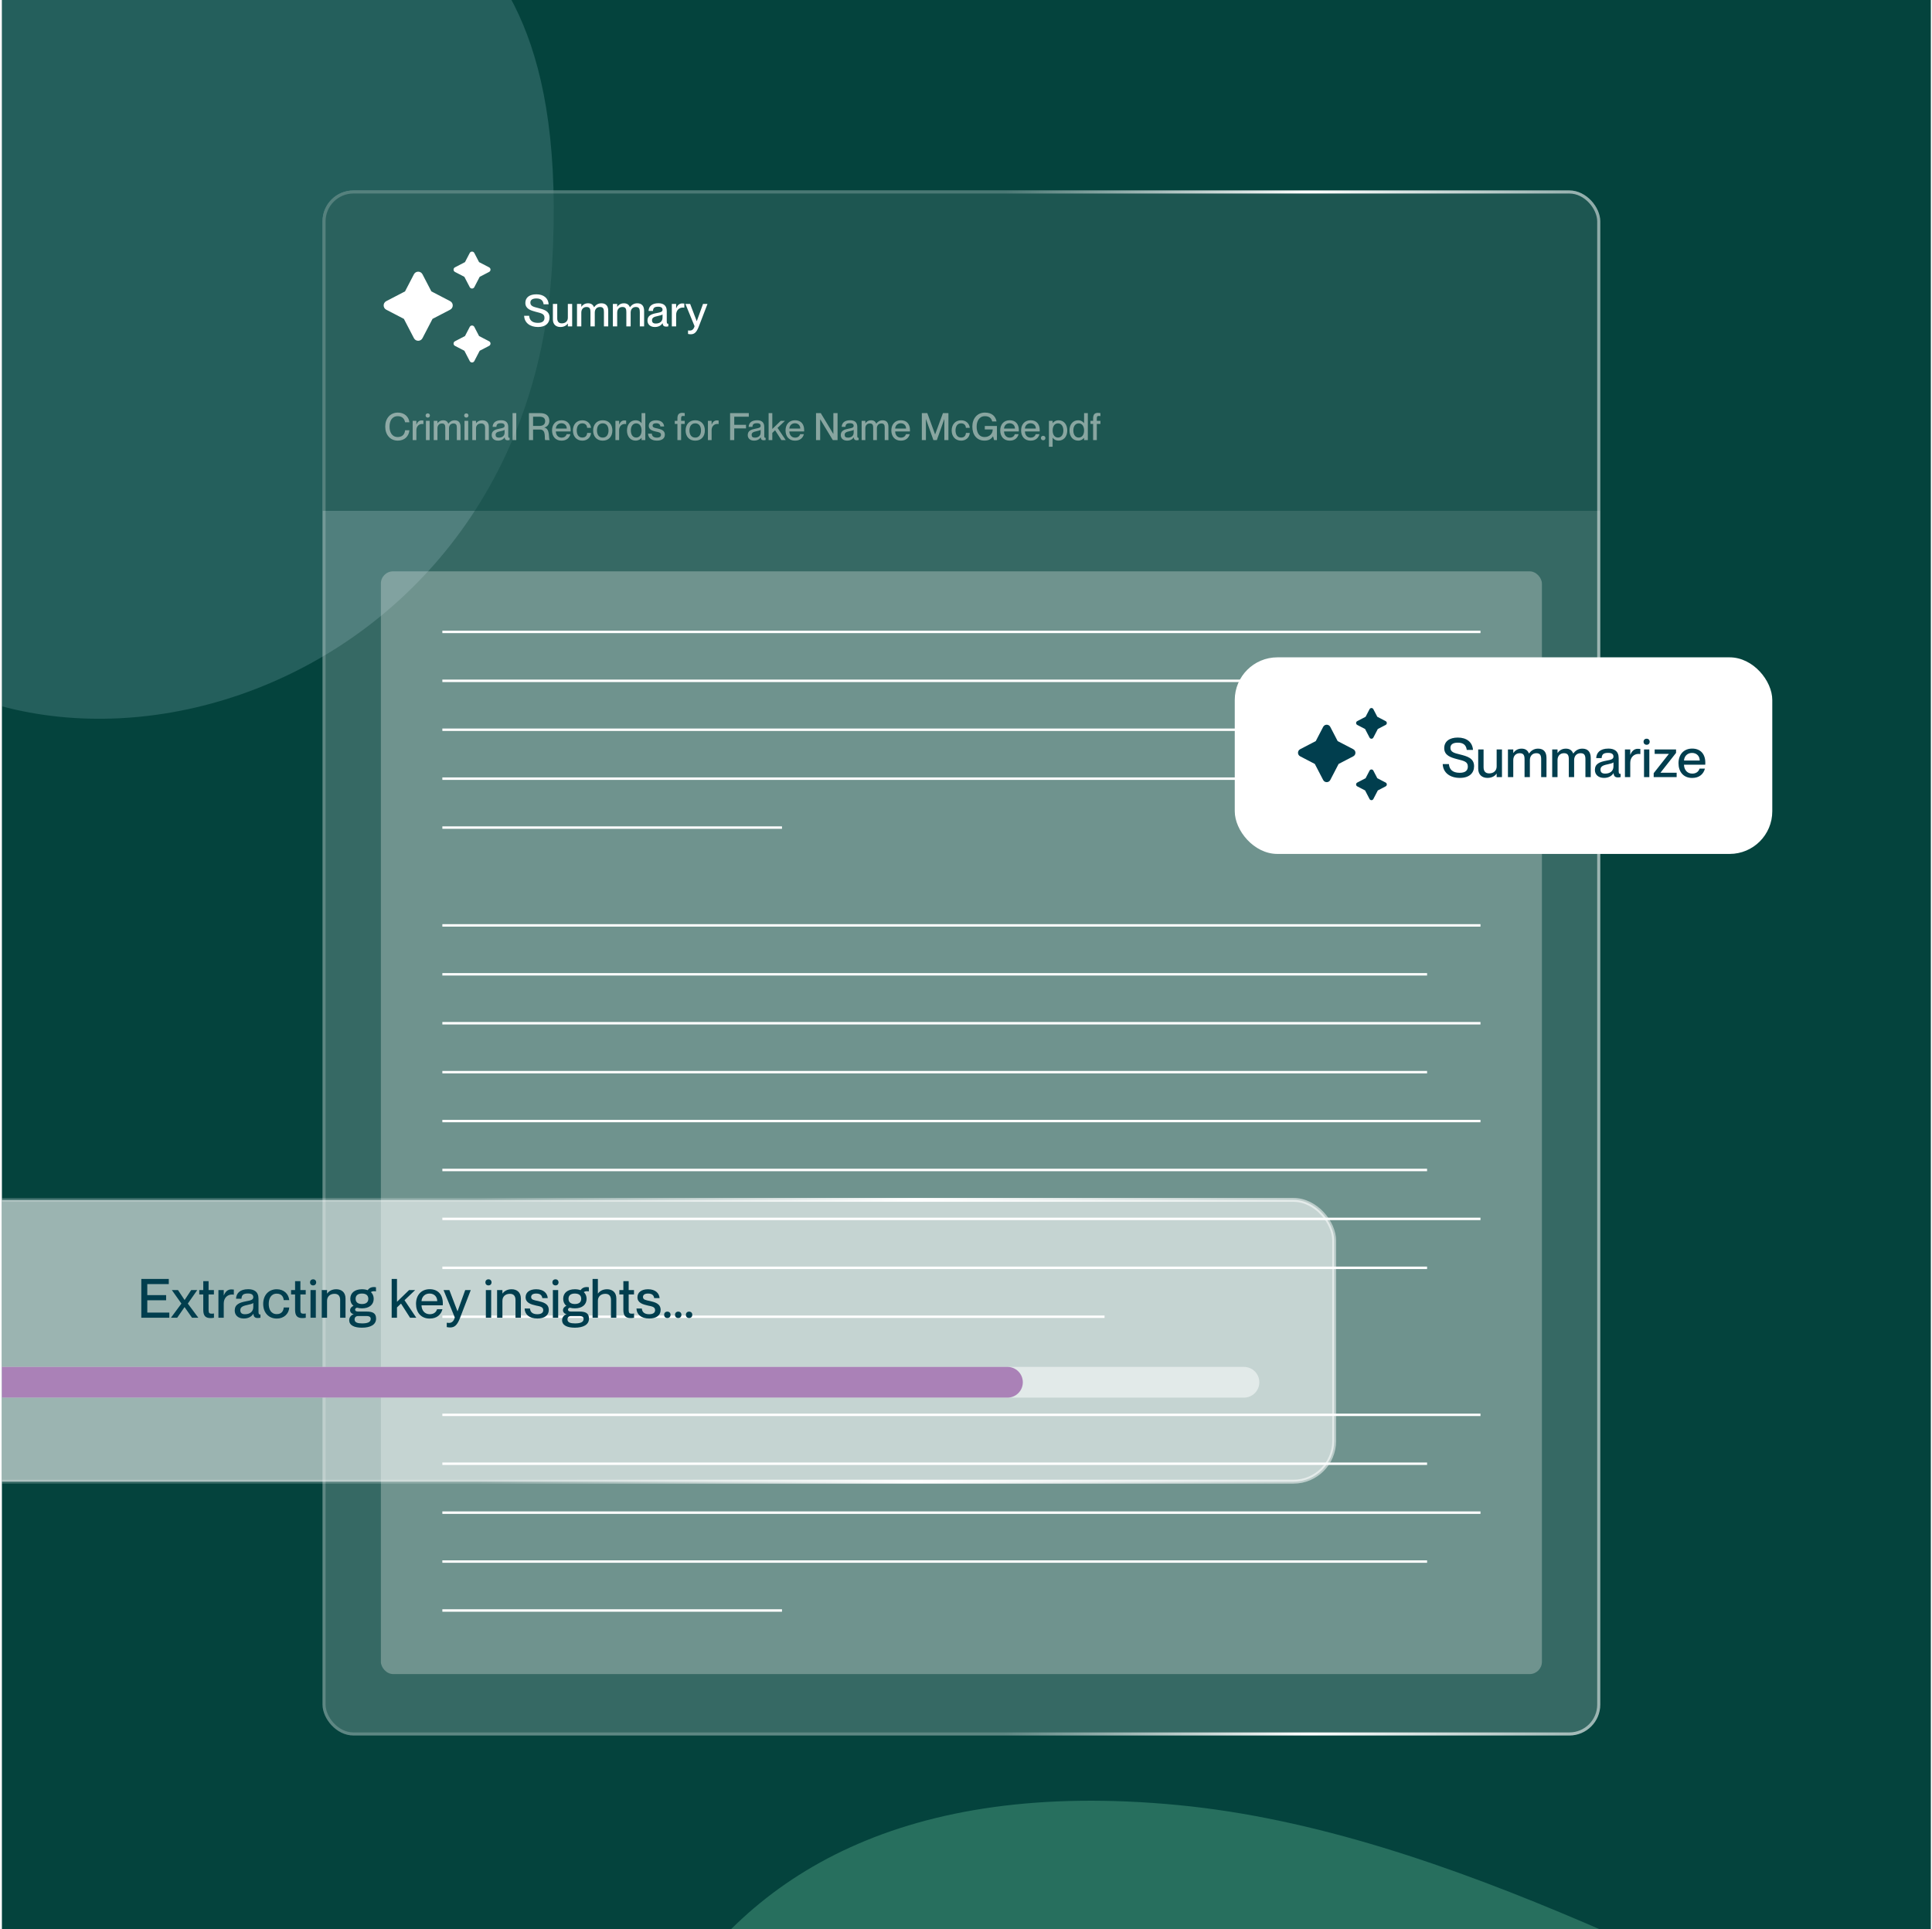 <svg width="629" height="628" viewBox="0 0 629 628" fill="none" xmlns="http://www.w3.org/2000/svg">
<g clip-path="url(#clip0_237_1419)">
<rect width="628" height="628" transform="translate(0.621)" fill="#04433D"/>
<g opacity="0.17" filter="url(#filter0_f_237_1419)">
<path d="M179.74 86.51C171.15 233.995 -2.096 278.384 -60.798 185.31C-144.796 102.738 -268.692 -104.219 -92.297 -271.464C128.196 -480.52 466.095 -271.464 441.755 -169.799C417.414 -68.135 161.127 -192.71 126.764 -101.068C92.401 -9.427 188.33 -60.975 179.74 86.51Z" fill="#C2E5F1"/>
</g>
<g opacity="0.6" filter="url(#filter1_f_237_1419)">
<path d="M383.389 587.633C205.387 570.59 180.77 712.613 194.026 803.507C517.838 1371.6 1165.46 994.765 1447.61 875.466C1729.77 756.167 1396.49 235.416 1065.1 138.84C733.712 42.264 957.162 517.568 849.224 659.591C741.287 801.614 561.391 604.675 383.389 587.633Z" fill="url(#paint0_linear_237_1419)"/>
</g>
<g clip-path="url(#clip1_237_1419)">
<rect x="105" y="62" width="416" height="503" rx="10.066" fill="white" fill-opacity="0.2"/>
<g opacity="0.5">
<rect width="465" height="104.307" transform="translate(105 62)" fill="#04433D"/>
</g>
<g opacity="0.3">
<rect x="124" y="186" width="378" height="359" rx="3.981" fill="#F4F4F1"/>
</g>
<line x1="144.016" y1="205.719" x2="482" y2="205.719" stroke="white" stroke-width="0.796"/>
<line x1="144.016" y1="460.602" x2="482" y2="460.602" stroke="white" stroke-width="0.796"/>
<line x1="144.016" y1="221.645" x2="464.614" y2="221.645" stroke="white" stroke-width="0.796"/>
<line x1="144.016" y1="476.526" x2="464.614" y2="476.526" stroke="white" stroke-width="0.796"/>
<line x1="144.016" y1="237.569" x2="482" y2="237.569" stroke="white" stroke-width="0.796"/>
<line x1="144.016" y1="492.45" x2="482" y2="492.45" stroke="white" stroke-width="0.796"/>
<line x1="144.016" y1="253.493" x2="464.614" y2="253.493" stroke="white" stroke-width="0.796"/>
<line x1="144.016" y1="508.375" x2="464.614" y2="508.375" stroke="white" stroke-width="0.796"/>
<line x1="144.016" y1="269.418" x2="254.591" y2="269.418" stroke="white" stroke-width="0.796"/>
<line x1="144.016" y1="524.301" x2="254.591" y2="524.301" stroke="white" stroke-width="0.796"/>
<line x1="144.016" y1="301.266" x2="482" y2="301.266" stroke="white" stroke-width="0.796"/>
<line x1="144.016" y1="317.192" x2="464.614" y2="317.192" stroke="white" stroke-width="0.796"/>
<line x1="144.016" y1="333.118" x2="482" y2="333.118" stroke="white" stroke-width="0.796"/>
<line x1="144.016" y1="349.041" x2="464.614" y2="349.041" stroke="white" stroke-width="0.796"/>
<line x1="144.016" y1="364.965" x2="482" y2="364.965" stroke="white" stroke-width="0.796"/>
<line x1="144.016" y1="380.891" x2="464.614" y2="380.891" stroke="white" stroke-width="0.796"/>
<line x1="144.016" y1="396.815" x2="482" y2="396.815" stroke="white" stroke-width="0.796"/>
<line x1="144.016" y1="412.739" x2="464.614" y2="412.739" stroke="white" stroke-width="0.796"/>
<line x1="144.016" y1="428.664" x2="359.602" y2="428.664" stroke="white" stroke-width="0.796"/>
<path d="M175.163 106.458C172.571 106.458 170.737 105.112 170.637 102.806H172.27C172.384 104.181 173.201 105.112 175.12 105.112C176.753 105.112 177.269 104.396 177.269 103.464C177.269 102.161 176.266 101.975 174.404 101.502C172.8 101.072 171.038 100.557 171.038 98.608C171.038 96.832 172.413 95.815 174.619 95.815C176.954 95.815 178.472 97.004 178.63 99.067H176.983C176.825 97.835 176.123 97.162 174.619 97.162C173.344 97.162 172.671 97.634 172.671 98.522C172.671 99.668 173.76 99.912 175.077 100.241C177.054 100.743 178.917 101.215 178.917 103.379C178.917 105.14 177.713 106.458 175.163 106.458ZM182.438 106.458C181.092 106.458 180.003 105.685 180.003 104.009V98.952H181.421V103.622C181.421 104.61 181.851 105.269 182.897 105.269C184.1 105.269 184.874 104.539 184.874 103.436V98.952H186.278V106.258H184.874V105.341H184.845C184.458 105.9 183.699 106.458 182.438 106.458ZM192.236 101.574C192.236 100.599 192.036 99.941 190.961 99.941C189.916 99.941 189.257 100.671 189.257 101.774V106.258H187.853V98.952H189.257V99.869H189.285C189.672 99.31 190.345 98.737 191.448 98.737C192.465 98.737 193.081 99.196 193.382 100.012H193.411C193.941 99.31 194.671 98.737 195.803 98.737C197.279 98.737 198.023 99.625 198.023 101.187V106.258H196.62V101.574C196.62 100.599 196.419 99.941 195.345 99.941C194.299 99.941 193.64 100.671 193.64 101.774V106.258H192.236V101.574ZM203.917 101.574C203.917 100.599 203.717 99.941 202.642 99.941C201.597 99.941 200.938 100.671 200.938 101.774V106.258H199.534V98.952H200.938V99.869H200.966C201.353 99.31 202.026 98.737 203.129 98.737C204.146 98.737 204.762 99.196 205.063 100.012H205.092C205.622 99.31 206.352 98.737 207.484 98.737C208.959 98.737 209.704 99.625 209.704 101.187V106.258H208.301V101.574C208.301 100.599 208.1 99.941 207.026 99.941C205.98 99.941 205.321 100.671 205.321 101.774V106.258H203.917V101.574ZM213.193 106.458C211.732 106.458 210.801 105.613 210.801 104.367C210.801 102.734 212.033 102.247 213.852 101.903C214.998 101.688 215.7 101.545 215.7 100.829C215.7 100.299 215.385 99.855 214.311 99.855C213.036 99.855 212.649 100.256 212.578 101.23H211.145C211.217 99.826 212.133 98.723 214.368 98.723C215.872 98.723 217.076 99.353 217.076 101.244V104.596C217.076 105.126 217.147 105.398 217.419 105.398C217.462 105.398 217.505 105.398 217.591 105.384V106.243C217.348 106.301 217.104 106.329 216.875 106.329C216.187 106.329 215.801 106.057 215.729 105.226H215.7C215.213 105.986 214.382 106.458 213.193 106.458ZM212.277 104.267C212.277 104.954 212.635 105.327 213.509 105.327C214.769 105.327 215.7 104.682 215.7 103.407V102.361C215.471 102.576 214.841 102.734 214.096 102.891C212.807 103.149 212.277 103.507 212.277 104.267ZM220.131 102.476V106.258H218.727V98.952H220.131V100.342H220.159C220.532 99.425 221.133 98.78 222.122 98.78C222.38 98.78 222.58 98.795 222.795 98.823V100.17C222.609 100.141 222.48 100.127 222.322 100.127C221.047 100.127 220.131 101.087 220.131 102.476ZM224.908 108.822C224.592 108.822 224.378 108.793 224.005 108.722V107.576C224.249 107.604 224.378 107.619 224.607 107.619C225.18 107.619 225.824 107.332 226.125 106.186L223.16 98.952H224.693L226.827 104.539H226.856L228.876 98.952H230.337L227.457 106.43C226.741 108.235 226.039 108.822 224.908 108.822Z" fill="white"/>
<path opacity="0.5" d="M129.511 143.443C127.018 143.443 125.422 141.528 125.422 138.888C125.422 136.236 127.03 134.32 129.523 134.32C131.733 134.32 133.084 135.72 133.292 137.476H131.88C131.721 136.617 131.181 135.487 129.498 135.487C127.558 135.487 126.822 137.132 126.822 138.876C126.822 140.632 127.558 142.277 129.498 142.277C131.193 142.277 131.794 141.147 131.88 140.079H133.292C133.096 142.031 131.733 143.443 129.511 143.443ZM135.561 140.03V143.271H134.358V137.009H135.561V138.2H135.586C135.905 137.415 136.421 136.862 137.268 136.862C137.489 136.862 137.661 136.874 137.845 136.899V138.053C137.685 138.029 137.575 138.016 137.44 138.016C136.347 138.016 135.561 138.839 135.561 140.03ZM138.675 143.271V137.009H139.878V143.271H138.675ZM138.564 135.266C138.564 134.898 138.822 134.578 139.264 134.578C139.718 134.578 139.964 134.898 139.964 135.266C139.964 135.634 139.718 135.954 139.264 135.954C138.822 135.954 138.564 135.634 138.564 135.266ZM144.974 139.256C144.974 138.421 144.802 137.857 143.881 137.857C142.985 137.857 142.42 138.483 142.42 139.428V143.271H141.217V137.009H142.42V137.795H142.444C142.776 137.316 143.353 136.825 144.298 136.825C145.17 136.825 145.698 137.218 145.956 137.918H145.981C146.435 137.316 147.061 136.825 148.031 136.825C149.296 136.825 149.934 137.587 149.934 138.925V143.271H148.731V139.256C148.731 138.421 148.559 137.857 147.638 137.857C146.742 137.857 146.177 138.483 146.177 139.428V143.271H144.974V139.256ZM151.229 143.271V137.009H152.432V143.271H151.229ZM151.118 135.266C151.118 134.898 151.376 134.578 151.818 134.578C152.272 134.578 152.518 134.898 152.518 135.266C152.518 135.634 152.272 135.954 151.818 135.954C151.376 135.954 151.118 135.634 151.118 135.266ZM157.933 139.256C157.933 138.421 157.565 137.857 156.669 137.857C155.637 137.857 154.974 138.483 154.974 139.428V143.271H153.771V137.009H154.974V137.795H154.999C155.33 137.316 155.981 136.825 157.061 136.825C158.216 136.825 159.149 137.488 159.149 138.925V143.271H157.933V139.256ZM162.134 143.443C160.881 143.443 160.083 142.719 160.083 141.651C160.083 140.251 161.139 139.834 162.699 139.539C163.681 139.355 164.283 139.232 164.283 138.618C164.283 138.164 164.012 137.783 163.091 137.783C161.999 137.783 161.667 138.127 161.606 138.962H160.378C160.439 137.758 161.225 136.813 163.141 136.813C164.43 136.813 165.461 137.353 165.461 138.974V141.847C165.461 142.301 165.523 142.535 165.756 142.535C165.793 142.535 165.83 142.535 165.903 142.522V143.259C165.695 143.308 165.486 143.333 165.289 143.333C164.7 143.333 164.368 143.1 164.307 142.387H164.283C163.865 143.038 163.153 143.443 162.134 143.443ZM161.348 141.565C161.348 142.154 161.655 142.473 162.404 142.473C163.484 142.473 164.283 141.921 164.283 140.828V139.932C164.086 140.116 163.546 140.251 162.907 140.386C161.802 140.607 161.348 140.914 161.348 141.565ZM166.877 143.271V134.492H168.08V143.271H166.877ZM172.204 143.271V134.492H175.863C177.803 134.492 178.847 135.401 178.847 137.022C178.847 138.139 178.171 138.949 177.214 139.17V139.195C179.239 139.576 178.491 143.038 178.969 143.186V143.271H177.521C177.128 142.903 177.963 139.834 175.814 139.834H173.555V143.271H172.204ZM173.555 138.667H175.568C176.808 138.667 177.484 138.127 177.484 137.12C177.484 136.175 176.943 135.659 175.593 135.659H173.555V138.667ZM182.818 143.456C180.829 143.456 179.724 142.044 179.724 140.128C179.724 138.164 180.903 136.813 182.818 136.813C184.722 136.813 185.79 138.065 185.79 140.005C185.79 140.177 185.79 140.361 185.778 140.46H180.964C180.989 141.503 181.603 142.473 182.843 142.473C183.948 142.473 184.366 141.761 184.488 141.344H185.704C185.385 142.547 184.464 143.456 182.818 143.456ZM180.964 139.514H184.525C184.525 138.532 183.85 137.795 182.782 137.795C181.775 137.795 181.038 138.483 180.964 139.514ZM189.605 143.456C187.739 143.456 186.523 142.105 186.523 140.14C186.523 138.176 187.739 136.825 189.593 136.825C191.201 136.825 192.269 137.869 192.417 139.281H191.164C191.115 138.63 190.747 137.82 189.593 137.82C188.267 137.82 187.775 138.962 187.775 140.14C187.775 141.319 188.267 142.449 189.593 142.449C190.747 142.449 191.115 141.663 191.164 140.951H192.417C192.331 142.387 191.201 143.456 189.605 143.456ZM196.237 143.456C194.285 143.456 193.106 142.105 193.106 140.14C193.106 138.188 194.285 136.813 196.237 136.813C198.189 136.813 199.368 138.176 199.368 140.128C199.368 142.093 198.189 143.456 196.237 143.456ZM194.358 140.14C194.358 141.442 194.948 142.461 196.237 142.461C197.514 142.461 198.116 141.442 198.116 140.14C198.116 138.827 197.514 137.82 196.237 137.82C194.948 137.82 194.358 138.827 194.358 140.14ZM201.57 140.03V143.271H200.367V137.009H201.57V138.2H201.594C201.914 137.415 202.429 136.862 203.277 136.862C203.498 136.862 203.669 136.874 203.854 136.899V138.053C203.694 138.029 203.584 138.016 203.448 138.016C202.356 138.016 201.57 138.839 201.57 140.03ZM206.925 143.443C205.329 143.443 204.125 142.203 204.125 140.14C204.125 138.078 205.329 136.825 206.925 136.825C207.907 136.825 208.521 137.28 208.853 137.771H208.877V134.492H210.093V143.271H208.877V142.535H208.853C208.521 142.977 207.907 143.443 206.925 143.443ZM205.378 140.14C205.378 141.368 205.943 142.449 207.121 142.449C208.202 142.449 208.877 141.553 208.877 140.14C208.877 138.716 208.202 137.832 207.121 137.832C205.943 137.832 205.378 138.913 205.378 140.14ZM213.879 143.443C211.976 143.443 211.031 142.461 210.994 141.184H212.209C212.271 141.909 212.7 142.473 213.867 142.473C214.923 142.473 215.205 142.007 215.205 141.553C215.205 140.767 214.37 140.681 213.56 140.509C212.467 140.251 211.215 139.932 211.215 138.63C211.215 137.55 212.086 136.825 213.609 136.825C215.316 136.825 216.138 137.746 216.224 138.827H215.009C214.923 138.348 214.677 137.795 213.621 137.795C212.823 137.795 212.467 138.115 212.467 138.581C212.467 139.232 213.167 139.293 214.063 139.49C215.205 139.76 216.458 140.091 216.458 141.491C216.458 142.707 215.524 143.443 213.879 143.443ZM220.546 136.248C220.546 134.799 221.147 134.406 222.166 134.406C222.387 134.406 222.584 134.431 222.928 134.48V135.45C222.682 135.426 222.584 135.413 222.412 135.413C221.908 135.413 221.749 135.561 221.749 136.224V137.009H222.928V138.004H221.749V143.271H220.546V138.004H219.686V137.009H220.546V136.248ZM226.346 143.456C224.393 143.456 223.215 142.105 223.215 140.14C223.215 138.188 224.393 136.813 226.346 136.813C228.298 136.813 229.477 138.176 229.477 140.128C229.477 142.093 228.298 143.456 226.346 143.456ZM224.467 140.14C224.467 141.442 225.056 142.461 226.346 142.461C227.622 142.461 228.224 141.442 228.224 140.14C228.224 138.827 227.622 137.82 226.346 137.82C225.056 137.82 224.467 138.827 224.467 140.14ZM231.678 140.03V143.271H230.475V137.009H231.678V138.2H231.703C232.022 137.415 232.538 136.862 233.385 136.862C233.606 136.862 233.778 136.874 233.962 136.899V138.053C233.803 138.029 233.692 138.016 233.557 138.016C232.464 138.016 231.678 138.839 231.678 140.03ZM237.697 143.271V134.492H243.787V135.659H239.048V138.299H242.879V139.465H239.048V143.271H237.697ZM245.493 143.443C244.241 143.443 243.443 142.719 243.443 141.651C243.443 140.251 244.498 139.834 246.058 139.539C247.04 139.355 247.642 139.232 247.642 138.618C247.642 138.164 247.372 137.783 246.451 137.783C245.358 137.783 245.026 138.127 244.965 138.962H243.737C243.799 137.758 244.584 136.813 246.5 136.813C247.789 136.813 248.82 137.353 248.82 138.974V141.847C248.82 142.301 248.882 142.535 249.115 142.535C249.152 142.535 249.189 142.535 249.262 142.522V143.259C249.054 143.308 248.845 143.333 248.649 143.333C248.059 143.333 247.728 143.1 247.666 142.387H247.642C247.224 143.038 246.512 143.443 245.493 143.443ZM244.707 141.565C244.707 142.154 245.014 142.473 245.763 142.473C246.844 142.473 247.642 141.921 247.642 140.828V139.932C247.445 140.116 246.905 140.251 246.267 140.386C245.161 140.607 244.707 140.914 244.707 141.565ZM250.236 143.271V134.492H251.439V139.662L254.177 137.009H255.552L253.146 139.306L255.81 143.271H254.398L252.348 140.067L251.439 140.939V143.271H250.236ZM258.839 143.456C256.85 143.456 255.745 142.044 255.745 140.128C255.745 138.164 256.924 136.813 258.839 136.813C260.743 136.813 261.811 138.065 261.811 140.005C261.811 140.177 261.811 140.361 261.799 140.46H256.985C257.01 141.503 257.624 142.473 258.864 142.473C259.969 142.473 260.386 141.761 260.509 141.344H261.725C261.406 142.547 260.485 143.456 258.839 143.456ZM256.985 139.514H260.546C260.546 138.532 259.871 137.795 258.803 137.795C257.796 137.795 257.059 138.483 256.985 139.514ZM265.671 143.271V134.492H267.218L271.295 141.246H271.319V134.492H272.682V143.271H271.135L267.046 136.518H267.022V143.271H265.671ZM275.781 143.443C274.529 143.443 273.731 142.719 273.731 141.651C273.731 140.251 274.787 139.834 276.346 139.539C277.329 139.355 277.93 139.232 277.93 138.618C277.93 138.164 277.66 137.783 276.739 137.783C275.646 137.783 275.315 138.127 275.253 138.962H274.026C274.087 137.758 274.873 136.813 276.788 136.813C278.078 136.813 279.109 137.353 279.109 138.974V141.847C279.109 142.301 279.17 142.535 279.404 142.535C279.44 142.535 279.477 142.535 279.551 142.522V143.259C279.342 143.308 279.133 143.333 278.937 143.333C278.348 143.333 278.016 143.1 277.955 142.387H277.93C277.513 143.038 276.801 143.443 275.781 143.443ZM274.996 141.565C274.996 142.154 275.303 142.473 276.052 142.473C277.132 142.473 277.93 141.921 277.93 140.828V139.932C277.734 140.116 277.193 140.251 276.555 140.386C275.45 140.607 274.996 140.914 274.996 141.565ZM284.282 139.256C284.282 138.421 284.11 137.857 283.189 137.857C282.292 137.857 281.728 138.483 281.728 139.428V143.271H280.524V137.009H281.728V137.795H281.752C282.084 137.316 282.661 136.825 283.606 136.825C284.478 136.825 285.006 137.218 285.264 137.918H285.288C285.743 137.316 286.369 136.825 287.339 136.825C288.604 136.825 289.242 137.587 289.242 138.925V143.271H288.039V139.256C288.039 138.421 287.867 137.857 286.946 137.857C286.05 137.857 285.485 138.483 285.485 139.428V143.271H284.282V139.256ZM293.289 143.456C291.3 143.456 290.194 142.044 290.194 140.128C290.194 138.164 291.373 136.813 293.289 136.813C295.192 136.813 296.26 138.065 296.26 140.005C296.26 140.177 296.26 140.361 296.248 140.46H291.435C291.459 141.503 292.073 142.473 293.313 142.473C294.418 142.473 294.836 141.761 294.959 141.344H296.174C295.855 142.547 294.934 143.456 293.289 143.456ZM291.435 139.514H294.995C294.995 138.532 294.32 137.795 293.252 137.795C292.245 137.795 291.508 138.483 291.435 139.514ZM300.121 143.271V134.492H301.901L304.43 141.393H304.455L306.996 134.492H308.777V143.271H307.451V136.457H307.426L305.007 143.271H303.89L301.471 136.457H301.447V143.271H300.121ZM312.917 143.456C311.051 143.456 309.835 142.105 309.835 140.14C309.835 138.176 311.051 136.825 312.905 136.825C314.513 136.825 315.582 137.869 315.729 139.281H314.476C314.427 138.63 314.059 137.82 312.905 137.82C311.579 137.82 311.088 138.962 311.088 140.14C311.088 141.319 311.579 142.449 312.905 142.449C314.059 142.449 314.427 141.663 314.476 140.951H315.729C315.643 142.387 314.513 143.456 312.917 143.456ZM320.519 143.443C317.977 143.443 316.565 141.528 316.565 138.876C316.565 136.236 318.174 134.32 320.679 134.32C322.938 134.32 324.141 135.536 324.436 137.206H323.024C322.791 136.101 321.968 135.487 320.666 135.487C318.726 135.487 317.965 137.23 317.965 138.876C317.965 140.533 318.542 142.277 320.593 142.277C322.042 142.277 323.196 141.27 323.196 139.809H320.617V138.679H324.571V143.271H323.65L323.306 142.056H323.282C322.68 142.952 321.857 143.443 320.519 143.443ZM328.733 143.456C326.744 143.456 325.639 142.044 325.639 140.128C325.639 138.164 326.818 136.813 328.733 136.813C330.636 136.813 331.704 138.065 331.704 140.005C331.704 140.177 331.704 140.361 331.692 140.46H326.879C326.904 141.503 327.518 142.473 328.758 142.473C329.863 142.473 330.28 141.761 330.403 141.344H331.619C331.299 142.547 330.378 143.456 328.733 143.456ZM326.879 139.514H330.44C330.44 138.532 329.764 137.795 328.696 137.795C327.689 137.795 326.953 138.483 326.879 139.514ZM335.532 143.456C333.543 143.456 332.438 142.044 332.438 140.128C332.438 138.164 333.616 136.813 335.532 136.813C337.435 136.813 338.503 138.065 338.503 140.005C338.503 140.177 338.503 140.361 338.491 140.46H333.678C333.702 141.503 334.316 142.473 335.556 142.473C336.661 142.473 337.079 141.761 337.202 141.344H338.417C338.098 142.547 337.177 143.456 335.532 143.456ZM333.678 139.514H337.239C337.239 138.532 336.563 137.795 335.495 137.795C334.488 137.795 333.751 138.483 333.678 139.514ZM339.628 143.333C339.162 143.333 338.891 143.001 338.891 142.608C338.891 142.216 339.162 141.884 339.628 141.884C340.095 141.884 340.353 142.216 340.353 142.608C340.353 143.001 340.095 143.333 339.628 143.333ZM344.653 143.443C343.67 143.443 343.069 143.001 342.725 142.498H342.7V145.445H341.497V137.009H342.7V137.746H342.725C343.069 137.304 343.67 136.825 344.653 136.825C346.249 136.825 347.464 138.078 347.464 140.14C347.464 142.203 346.249 143.443 344.653 143.443ZM342.713 140.14C342.713 141.553 343.376 142.449 344.456 142.449C345.635 142.449 346.2 141.368 346.2 140.14C346.2 138.913 345.635 137.832 344.456 137.832C343.376 137.832 342.713 138.716 342.713 140.14ZM350.993 143.443C349.397 143.443 348.193 142.203 348.193 140.14C348.193 138.078 349.397 136.825 350.993 136.825C351.975 136.825 352.589 137.28 352.921 137.771H352.945V134.492H354.161V143.271H352.945V142.535H352.921C352.589 142.977 351.975 143.443 350.993 143.443ZM349.446 140.14C349.446 141.368 350.011 142.449 351.189 142.449C352.27 142.449 352.945 141.553 352.945 140.14C352.945 138.716 352.27 137.832 351.189 137.832C350.011 137.832 349.446 138.913 349.446 140.14ZM355.884 136.248C355.884 134.799 356.486 134.406 357.505 134.406C357.726 134.406 357.923 134.431 358.266 134.48V135.45C358.021 135.426 357.923 135.413 357.751 135.413C357.247 135.413 357.088 135.561 357.088 136.224V137.009H358.266V138.004H357.088V143.271H355.884V138.004H355.025V137.009H355.884V136.248Z" fill="#F4F4F1"/>
<path d="M152.934 106.424C153.247 105.821 154.11 105.821 154.423 106.424L155.971 109.401L159.242 111.103C159.844 111.416 159.844 112.278 159.242 112.592L156.17 114.188L154.423 117.55C154.11 118.152 153.248 118.152 152.934 117.55L151.185 114.187L148.116 112.592C147.513 112.278 147.513 111.416 148.116 111.103L151.384 109.402L152.934 106.424ZM134.761 89.293C135.347 88.166 136.96 88.166 137.546 89.293L140.442 94.861L146.555 98.041C147.681 98.627 147.681 100.239 146.555 100.825L140.815 103.81L137.546 110.096C136.96 111.223 135.347 111.222 134.761 110.096L131.493 103.811L125.751 100.825C124.625 100.239 124.625 98.627 125.751 98.041L131.866 94.861L134.761 89.293ZM152.934 82.358C153.247 81.755 154.11 81.755 154.423 82.358L155.97 85.335L159.242 87.036C159.844 87.35 159.844 88.213 159.242 88.526L156.17 90.122L154.423 93.484C154.11 94.087 153.247 94.087 152.934 93.484L151.185 90.122L148.116 88.526C147.513 88.213 147.513 87.35 148.116 87.036L151.385 85.335L152.934 82.358Z" fill="white"/>
</g>
<rect x="105.5" y="62.5" width="415" height="502" rx="9.566" stroke="url(#paint1_linear_237_1419)"/>
<rect x="402" y="214" width="175" height="64" rx="13.885" fill="white"/>
<path d="M475.286 253.247C472.087 253.247 469.825 251.586 469.701 248.741H471.716C471.857 250.438 472.864 251.586 475.233 251.586C477.247 251.586 477.883 250.703 477.883 249.554C477.883 247.946 476.646 247.716 474.349 247.133C472.37 246.603 470.196 245.966 470.196 243.563C470.196 241.372 471.892 240.117 474.614 240.117C477.495 240.117 479.368 241.584 479.562 244.128H477.53C477.336 242.609 476.47 241.778 474.614 241.778C473.041 241.778 472.211 242.361 472.211 243.457C472.211 244.871 473.554 245.171 475.18 245.578C477.618 246.196 479.916 246.779 479.916 249.448C479.916 251.622 478.431 253.247 475.286 253.247ZM484.261 253.247C482.599 253.247 481.256 252.293 481.256 250.225V243.987H483.006V249.748C483.006 250.968 483.536 251.781 484.826 251.781C486.311 251.781 487.265 250.879 487.265 249.519V243.987H488.997V253H487.265V251.869H487.23C486.752 252.558 485.816 253.247 484.261 253.247ZM496.348 247.221C496.348 246.019 496.101 245.206 494.775 245.206C493.485 245.206 492.672 246.108 492.672 247.469V253H490.94V243.987H492.672V245.118H492.707C493.185 244.429 494.015 243.722 495.376 243.722C496.631 243.722 497.391 244.288 497.762 245.295H497.797C498.451 244.429 499.352 243.722 500.748 243.722C502.569 243.722 503.488 244.818 503.488 246.744V253H501.756V247.221C501.756 246.019 501.508 245.206 500.183 245.206C498.893 245.206 498.08 246.108 498.08 247.469V253H496.348V247.221ZM510.759 247.221C510.759 246.019 510.511 245.206 509.186 245.206C507.896 245.206 507.083 246.108 507.083 247.469V253H505.351V243.987H507.083V245.118H507.118C507.595 244.429 508.426 243.722 509.787 243.722C511.041 243.722 511.801 244.288 512.172 245.295H512.208C512.862 244.429 513.763 243.722 515.159 243.722C516.979 243.722 517.898 244.818 517.898 246.744V253H516.166V247.221C516.166 246.019 515.919 245.206 514.593 245.206C513.303 245.206 512.49 246.108 512.49 247.469V253H510.759V247.221ZM522.203 253.247C520.4 253.247 519.251 252.205 519.251 250.667C519.251 248.653 520.771 248.052 523.016 247.628C524.429 247.363 525.295 247.186 525.295 246.302C525.295 245.648 524.906 245.1 523.581 245.1C522.008 245.1 521.531 245.595 521.443 246.797H519.675C519.764 245.065 520.895 243.704 523.652 243.704C525.507 243.704 526.992 244.482 526.992 246.815V250.95C526.992 251.604 527.08 251.94 527.416 251.94C527.469 251.94 527.522 251.94 527.628 251.922V252.982C527.328 253.053 527.027 253.088 526.744 253.088C525.896 253.088 525.419 252.753 525.331 251.728H525.295C524.694 252.664 523.669 253.247 522.203 253.247ZM521.072 250.544C521.072 251.392 521.513 251.851 522.591 251.851C524.147 251.851 525.295 251.056 525.295 249.483V248.193C525.012 248.458 524.235 248.653 523.316 248.847C521.725 249.165 521.072 249.607 521.072 250.544ZM530.761 248.335V253H529.029V243.987H530.761V245.701H530.796C531.256 244.57 531.998 243.775 533.217 243.775C533.535 243.775 533.783 243.793 534.048 243.828V245.489C533.818 245.454 533.659 245.436 533.465 245.436C531.892 245.436 530.761 246.62 530.761 248.335ZM535.242 253V243.987H536.974V253H535.242ZM535.083 241.478C535.083 240.947 535.454 240.488 536.09 240.488C536.744 240.488 537.097 240.947 537.097 241.478C537.097 242.008 536.744 242.467 536.09 242.467C535.454 242.467 535.083 242.008 535.083 241.478ZM538.391 253V251.71L543.321 245.454V245.419H538.709V243.987H545.672V245.1L540.617 251.533V251.569H545.866V253H538.391ZM550.921 253.265C548.058 253.265 546.468 251.233 546.468 248.476C546.468 245.648 548.164 243.704 550.921 243.704C553.66 243.704 555.198 245.507 555.198 248.299C555.198 248.547 555.198 248.812 555.18 248.953H548.253C548.288 250.455 549.172 251.851 550.957 251.851C552.547 251.851 553.148 250.826 553.325 250.225H555.074C554.615 251.957 553.289 253.265 550.921 253.265ZM548.253 247.592H553.378C553.378 246.178 552.406 245.118 550.868 245.118C549.419 245.118 548.359 246.108 548.253 247.592Z" fill="#013E4E"/>
<path d="M445.884 250.877C446.144 250.376 446.861 250.376 447.122 250.877L448.409 253.352L451.127 254.765C451.628 255.026 451.628 255.743 451.127 256.004L448.574 257.33L447.122 260.124C446.862 260.625 446.144 260.625 445.884 260.124L444.431 257.33L441.88 256.004C441.379 255.743 441.379 255.026 441.88 254.765L444.596 253.352L445.884 250.877ZM430.781 236.638C431.268 235.702 432.608 235.701 433.096 236.638L435.502 241.266L440.583 243.909C441.519 244.396 441.519 245.736 440.583 246.223L435.812 248.704L433.096 253.929C432.609 254.865 431.269 254.865 430.781 253.929L428.065 248.705L423.292 246.223C422.356 245.736 422.356 244.396 423.292 243.909L428.374 241.265L430.781 236.638ZM445.884 230.876C446.144 230.375 446.862 230.375 447.122 230.876L448.408 233.349L451.127 234.763C451.628 235.024 451.628 235.741 451.127 236.002L448.575 237.328L447.122 240.123C446.862 240.624 446.144 240.624 445.884 240.123L444.43 237.328L441.88 236.002C441.379 235.741 441.379 235.024 441.88 234.763L444.597 233.349L445.884 230.876Z" fill="#013E4E"/>
<rect x="-164.369" y="390.631" width="598.738" height="91.738" rx="13.254" fill="white" fill-opacity="0.6" stroke="url(#paint2_linear_237_1419)" stroke-width="1.262"/>
<path d="M-135 450H405" stroke="white" stroke-opacity="0.5" stroke-width="10" stroke-linecap="round"/>
<path d="M-135 450H328" stroke="#AA81B7" stroke-width="10" stroke-linecap="round"/>
<path d="M46.008 429V416.364H54.951V418.043H47.953V421.631H54.085V423.31H47.953V427.321H55.127V429H46.008ZM55.65 429L59.061 424.388L55.951 419.987H57.948L60.086 423.203H60.121L62.242 419.987H64.221L61.146 424.388L64.575 429H62.525L60.104 425.554H60.068L57.683 429H55.65ZM68.546 429.106C67.079 429.106 66.178 428.541 66.178 426.455V421.419H64.87V419.987H66.178V417.089H67.909V419.987H69.641V421.419H67.909V426.508C67.909 427.463 68.175 427.675 68.917 427.675C69.2 427.675 69.341 427.657 69.659 427.604V429C69.2 429.088 68.934 429.106 68.546 429.106ZM72.846 424.335V429H71.114V419.987H72.846V421.701H72.881C73.341 420.57 74.083 419.775 75.302 419.775C75.621 419.775 75.868 419.793 76.133 419.828V421.489C75.903 421.454 75.744 421.436 75.55 421.436C73.977 421.436 72.846 422.62 72.846 424.335ZM79.371 429.247C77.569 429.247 76.42 428.205 76.42 426.667C76.42 424.653 77.94 424.052 80.184 423.628C81.598 423.363 82.464 423.186 82.464 422.302C82.464 421.648 82.075 421.1 80.75 421.1C79.177 421.1 78.7 421.595 78.612 422.797H76.844C76.933 421.065 78.064 419.704 80.82 419.704C82.676 419.704 84.161 420.482 84.161 422.815V426.95C84.161 427.604 84.249 427.94 84.585 427.94C84.638 427.94 84.691 427.94 84.797 427.922V428.982C84.496 429.053 84.196 429.088 83.913 429.088C83.065 429.088 82.588 428.753 82.499 427.728H82.464C81.863 428.664 80.838 429.247 79.371 429.247ZM78.24 426.544C78.24 427.392 78.682 427.851 79.76 427.851C81.315 427.851 82.464 427.056 82.464 425.483V424.193C82.181 424.458 81.404 424.653 80.485 424.847C78.894 425.165 78.24 425.607 78.24 426.544ZM90.124 429.265C87.438 429.265 85.688 427.321 85.688 424.494C85.688 421.666 87.438 419.722 90.106 419.722C92.421 419.722 93.959 421.224 94.171 423.256H92.368C92.298 422.32 91.767 421.153 90.106 421.153C88.198 421.153 87.491 422.797 87.491 424.494C87.491 426.19 88.198 427.816 90.106 427.816C91.767 427.816 92.298 426.685 92.368 425.66H94.171C94.047 427.728 92.421 429.265 90.124 429.265ZM98.437 429.106C96.97 429.106 96.069 428.541 96.069 426.455V421.419H94.761V419.987H96.069V417.089H97.801V419.987H99.532V421.419H97.801V426.508C97.801 427.463 98.066 427.675 98.808 427.675C99.091 427.675 99.232 427.657 99.55 427.604V429C99.091 429.088 98.826 429.106 98.437 429.106ZM101.092 429V419.987H102.823V429H101.092ZM100.932 417.478C100.932 416.947 101.304 416.488 101.94 416.488C102.594 416.488 102.947 416.947 102.947 417.478C102.947 418.008 102.594 418.467 101.94 418.467C101.304 418.467 100.932 418.008 100.932 417.478ZM110.741 423.221C110.741 422.019 110.211 421.206 108.921 421.206C107.436 421.206 106.482 422.108 106.482 423.469V429H104.75V419.987H106.482V421.118H106.518C106.995 420.429 107.931 419.722 109.486 419.722C111.148 419.722 112.491 420.676 112.491 422.744V429H110.741V423.221ZM117.83 432.234C115.338 432.234 113.694 431.474 113.694 429.778C113.694 428.7 114.49 428.046 115.179 427.851C114.401 427.692 113.977 427.144 113.977 426.544C113.977 425.996 114.331 425.43 115.091 425.13C114.419 424.6 114.048 423.804 114.048 422.832C114.048 420.924 115.479 419.722 117.847 419.722C118.554 419.722 119.173 419.828 119.703 420.022C120.145 419.351 120.816 418.997 121.735 418.997C121.947 418.997 122.177 419.033 122.407 419.068V420.411C122.212 420.376 122.036 420.358 121.841 420.358C121.417 420.358 121.028 420.429 120.763 420.659C121.347 421.189 121.665 421.931 121.665 422.832C121.665 424.741 120.216 425.943 117.847 425.943C117.264 425.943 116.734 425.872 116.257 425.731C115.833 425.801 115.621 426.031 115.621 426.384C115.621 426.791 115.956 426.985 116.663 426.985H119.314C121.187 426.985 122.442 427.392 122.442 429.283C122.442 431.315 120.516 432.234 117.83 432.234ZM115.444 429.548C115.444 430.591 116.522 430.838 117.883 430.838C119.491 430.838 120.693 430.52 120.693 429.389C120.693 428.788 120.357 428.434 119.191 428.434H116.646C115.833 428.434 115.444 428.894 115.444 429.548ZM115.78 422.832C115.78 423.928 116.522 424.529 117.847 424.529C119.191 424.529 119.915 423.928 119.915 422.832C119.915 421.719 119.173 421.118 117.847 421.118C116.522 421.118 115.78 421.719 115.78 422.832ZM127.514 429V416.364H129.246V423.804L133.187 419.987H135.166L131.702 423.292L135.537 429H133.505L130.553 424.388L129.246 425.642V429H127.514ZM139.897 429.265C137.034 429.265 135.443 427.233 135.443 424.476C135.443 421.648 137.14 419.704 139.897 419.704C142.636 419.704 144.174 421.507 144.174 424.299C144.174 424.547 144.174 424.812 144.156 424.953H137.228C137.264 426.455 138.147 427.851 139.932 427.851C141.523 427.851 142.124 426.826 142.3 426.225H144.05C143.59 427.957 142.265 429.265 139.897 429.265ZM137.228 423.592H142.353C142.353 422.178 141.381 421.118 139.844 421.118C138.395 421.118 137.334 422.108 137.228 423.592ZM146.564 432.163C146.175 432.163 145.91 432.128 145.45 432.04V430.626C145.751 430.661 145.91 430.679 146.193 430.679C146.899 430.679 147.695 430.325 148.066 428.912L144.408 419.987H146.299L148.932 426.879H148.967L151.459 419.987H153.262L149.709 429.212C148.826 431.439 147.96 432.163 146.564 432.163ZM158.181 429V419.987H159.913V429H158.181ZM158.022 417.478C158.022 416.947 158.394 416.488 159.03 416.488C159.684 416.488 160.037 416.947 160.037 417.478C160.037 418.008 159.684 418.467 159.03 418.467C158.394 418.467 158.022 418.008 158.022 417.478ZM167.831 423.221C167.831 422.019 167.301 421.206 166.011 421.206C164.526 421.206 163.572 422.108 163.572 423.469V429H161.84V419.987H163.572V421.118H163.607C164.085 420.429 165.021 419.722 166.576 419.722C168.238 419.722 169.581 420.676 169.581 422.744V429H167.831V423.221ZM174.955 429.247C172.216 429.247 170.855 427.834 170.802 425.996H172.552C172.64 427.038 173.258 427.851 174.937 427.851C176.457 427.851 176.864 427.18 176.864 426.526C176.864 425.395 175.662 425.271 174.496 425.024C172.923 424.653 171.12 424.193 171.12 422.32C171.12 420.765 172.375 419.722 174.566 419.722C177.023 419.722 178.207 421.047 178.33 422.603H176.581C176.457 421.913 176.104 421.118 174.584 421.118C173.435 421.118 172.923 421.578 172.923 422.249C172.923 423.186 173.93 423.274 175.22 423.557C176.864 423.946 178.666 424.423 178.666 426.438C178.666 428.187 177.323 429.247 174.955 429.247ZM179.996 429V419.987H181.728V429H179.996ZM179.837 417.478C179.837 416.947 180.208 416.488 180.844 416.488C181.498 416.488 181.851 416.947 181.851 417.478C181.851 418.008 181.498 418.467 180.844 418.467C180.208 418.467 179.837 418.008 179.837 417.478ZM187.138 432.234C184.647 432.234 183.003 431.474 183.003 429.778C183.003 428.7 183.798 428.046 184.488 427.851C183.71 427.692 183.286 427.144 183.286 426.544C183.286 425.996 183.639 425.43 184.399 425.13C183.728 424.6 183.357 423.804 183.357 422.832C183.357 420.924 184.788 419.722 187.156 419.722C187.863 419.722 188.482 419.828 189.012 420.022C189.454 419.351 190.125 418.997 191.044 418.997C191.256 418.997 191.486 419.033 191.716 419.068V420.411C191.521 420.376 191.344 420.358 191.15 420.358C190.726 420.358 190.337 420.429 190.072 420.659C190.655 421.189 190.973 421.931 190.973 422.832C190.973 424.741 189.524 425.943 187.156 425.943C186.573 425.943 186.043 425.872 185.566 425.731C185.141 425.801 184.929 426.031 184.929 426.384C184.929 426.791 185.265 426.985 185.972 426.985H188.623C190.496 426.985 191.751 427.392 191.751 429.283C191.751 431.315 189.825 432.234 187.138 432.234ZM184.753 429.548C184.753 430.591 185.831 430.838 187.191 430.838C188.8 430.838 190.001 430.52 190.001 429.389C190.001 428.788 189.666 428.434 188.499 428.434H185.954C185.141 428.434 184.753 428.894 184.753 429.548ZM185.088 422.832C185.088 423.928 185.831 424.529 187.156 424.529C188.499 424.529 189.224 423.928 189.224 422.832C189.224 421.719 188.482 421.118 187.156 421.118C185.831 421.118 185.088 421.719 185.088 422.832ZM198.913 423.221C198.913 422.019 198.383 421.206 197.093 421.206C195.608 421.206 194.654 422.108 194.654 423.469V429H192.922V416.364H194.654V421.118H194.689C195.167 420.429 196.103 419.722 197.658 419.722C199.32 419.722 200.663 420.676 200.663 422.744V429H198.913V423.221ZM205.317 429.106C203.85 429.106 202.948 428.541 202.948 426.455V421.419H201.641V419.987H202.948V417.089H204.68V419.987H206.412V421.419H204.68V426.508C204.68 427.463 204.945 427.675 205.688 427.675C205.97 427.675 206.112 427.657 206.43 427.604V429C205.97 429.088 205.705 429.106 205.317 429.106ZM211.37 429.247C208.63 429.247 207.27 427.834 207.217 425.996H208.966C209.055 427.038 209.673 427.851 211.352 427.851C212.872 427.851 213.278 427.18 213.278 426.526C213.278 425.395 212.077 425.271 210.91 425.024C209.337 424.653 207.535 424.193 207.535 422.32C207.535 420.765 208.79 419.722 210.981 419.722C213.437 419.722 214.621 421.047 214.745 422.603H212.996C212.872 421.913 212.518 421.118 210.999 421.118C209.85 421.118 209.337 421.578 209.337 422.249C209.337 423.186 210.345 423.274 211.635 423.557C213.278 423.946 215.081 424.423 215.081 426.438C215.081 428.187 213.738 429.247 211.37 429.247ZM217.276 429.088C216.604 429.088 216.216 428.611 216.216 428.046C216.216 427.48 216.604 427.003 217.276 427.003C217.948 427.003 218.319 427.48 218.319 428.046C218.319 428.611 217.948 429.088 217.276 429.088ZM220.814 429.088C220.142 429.088 219.754 428.611 219.754 428.046C219.754 427.48 220.142 427.003 220.814 427.003C221.485 427.003 221.857 427.48 221.857 428.046C221.857 428.611 221.485 429.088 220.814 429.088ZM224.352 429.088C223.68 429.088 223.291 428.611 223.291 428.046C223.291 427.48 223.68 427.003 224.352 427.003C225.023 427.003 225.394 427.48 225.394 428.046C225.394 428.611 225.023 429.088 224.352 429.088Z" fill="#013E4E"/>
</g>
<defs>
<filter id="filter0_f_237_1419" x="-582" y="-761" width="1425" height="1395" filterUnits="userSpaceOnUse" color-interpolation-filters="sRGB">
<feFlood flood-opacity="0" result="BackgroundImageFix"/>
<feBlend mode="normal" in="SourceGraphic" in2="BackgroundImageFix" result="shape"/>
<feGaussianBlur stdDeviation="200" result="effect1_foregroundBlur_237_1419"/>
</filter>
<filter id="filter1_f_237_1419" x="-29" y="-94" width="1802.76" height="1422.64" filterUnits="userSpaceOnUse" color-interpolation-filters="sRGB">
<feFlood flood-opacity="0" result="BackgroundImageFix"/>
<feBlend mode="normal" in="SourceGraphic" in2="BackgroundImageFix" result="shape"/>
<feGaussianBlur stdDeviation="110" result="effect1_foregroundBlur_237_1419"/>
</filter>
<linearGradient id="paint0_linear_237_1419" x1="1832.81" y1="407.863" x2="906.34" y2="165.775" gradientUnits="userSpaceOnUse">
<stop stop-color="#4C9E82" stop-opacity="0.1"/>
<stop offset="0.745" stop-color="#4C9E82" stop-opacity="0.6"/>
<stop offset="1" stop-color="#4C9E82" stop-opacity="0.8"/>
</linearGradient>
<linearGradient id="paint1_linear_237_1419" x1="327.126" y1="193.506" x2="521" y2="193.506" gradientUnits="userSpaceOnUse">
<stop stop-color="white" stop-opacity="0.2"/>
<stop offset="0.51" stop-color="white"/>
<stop offset="1" stop-color="white" stop-opacity="0.5"/>
</linearGradient>
<linearGradient id="paint2_linear_237_1419" x1="155.375" y1="414.314" x2="435" y2="414.314" gradientUnits="userSpaceOnUse">
<stop stop-color="white" stop-opacity="0.2"/>
<stop offset="0.51" stop-color="white"/>
<stop offset="1" stop-color="white" stop-opacity="0.5"/>
</linearGradient>
<clipPath id="clip0_237_1419">
<rect width="628" height="628" fill="white" transform="translate(0.621)"/>
</clipPath>
<clipPath id="clip1_237_1419">
<rect x="105" y="62" width="416" height="503" rx="10.066" fill="white"/>
</clipPath>
</defs>
</svg>
